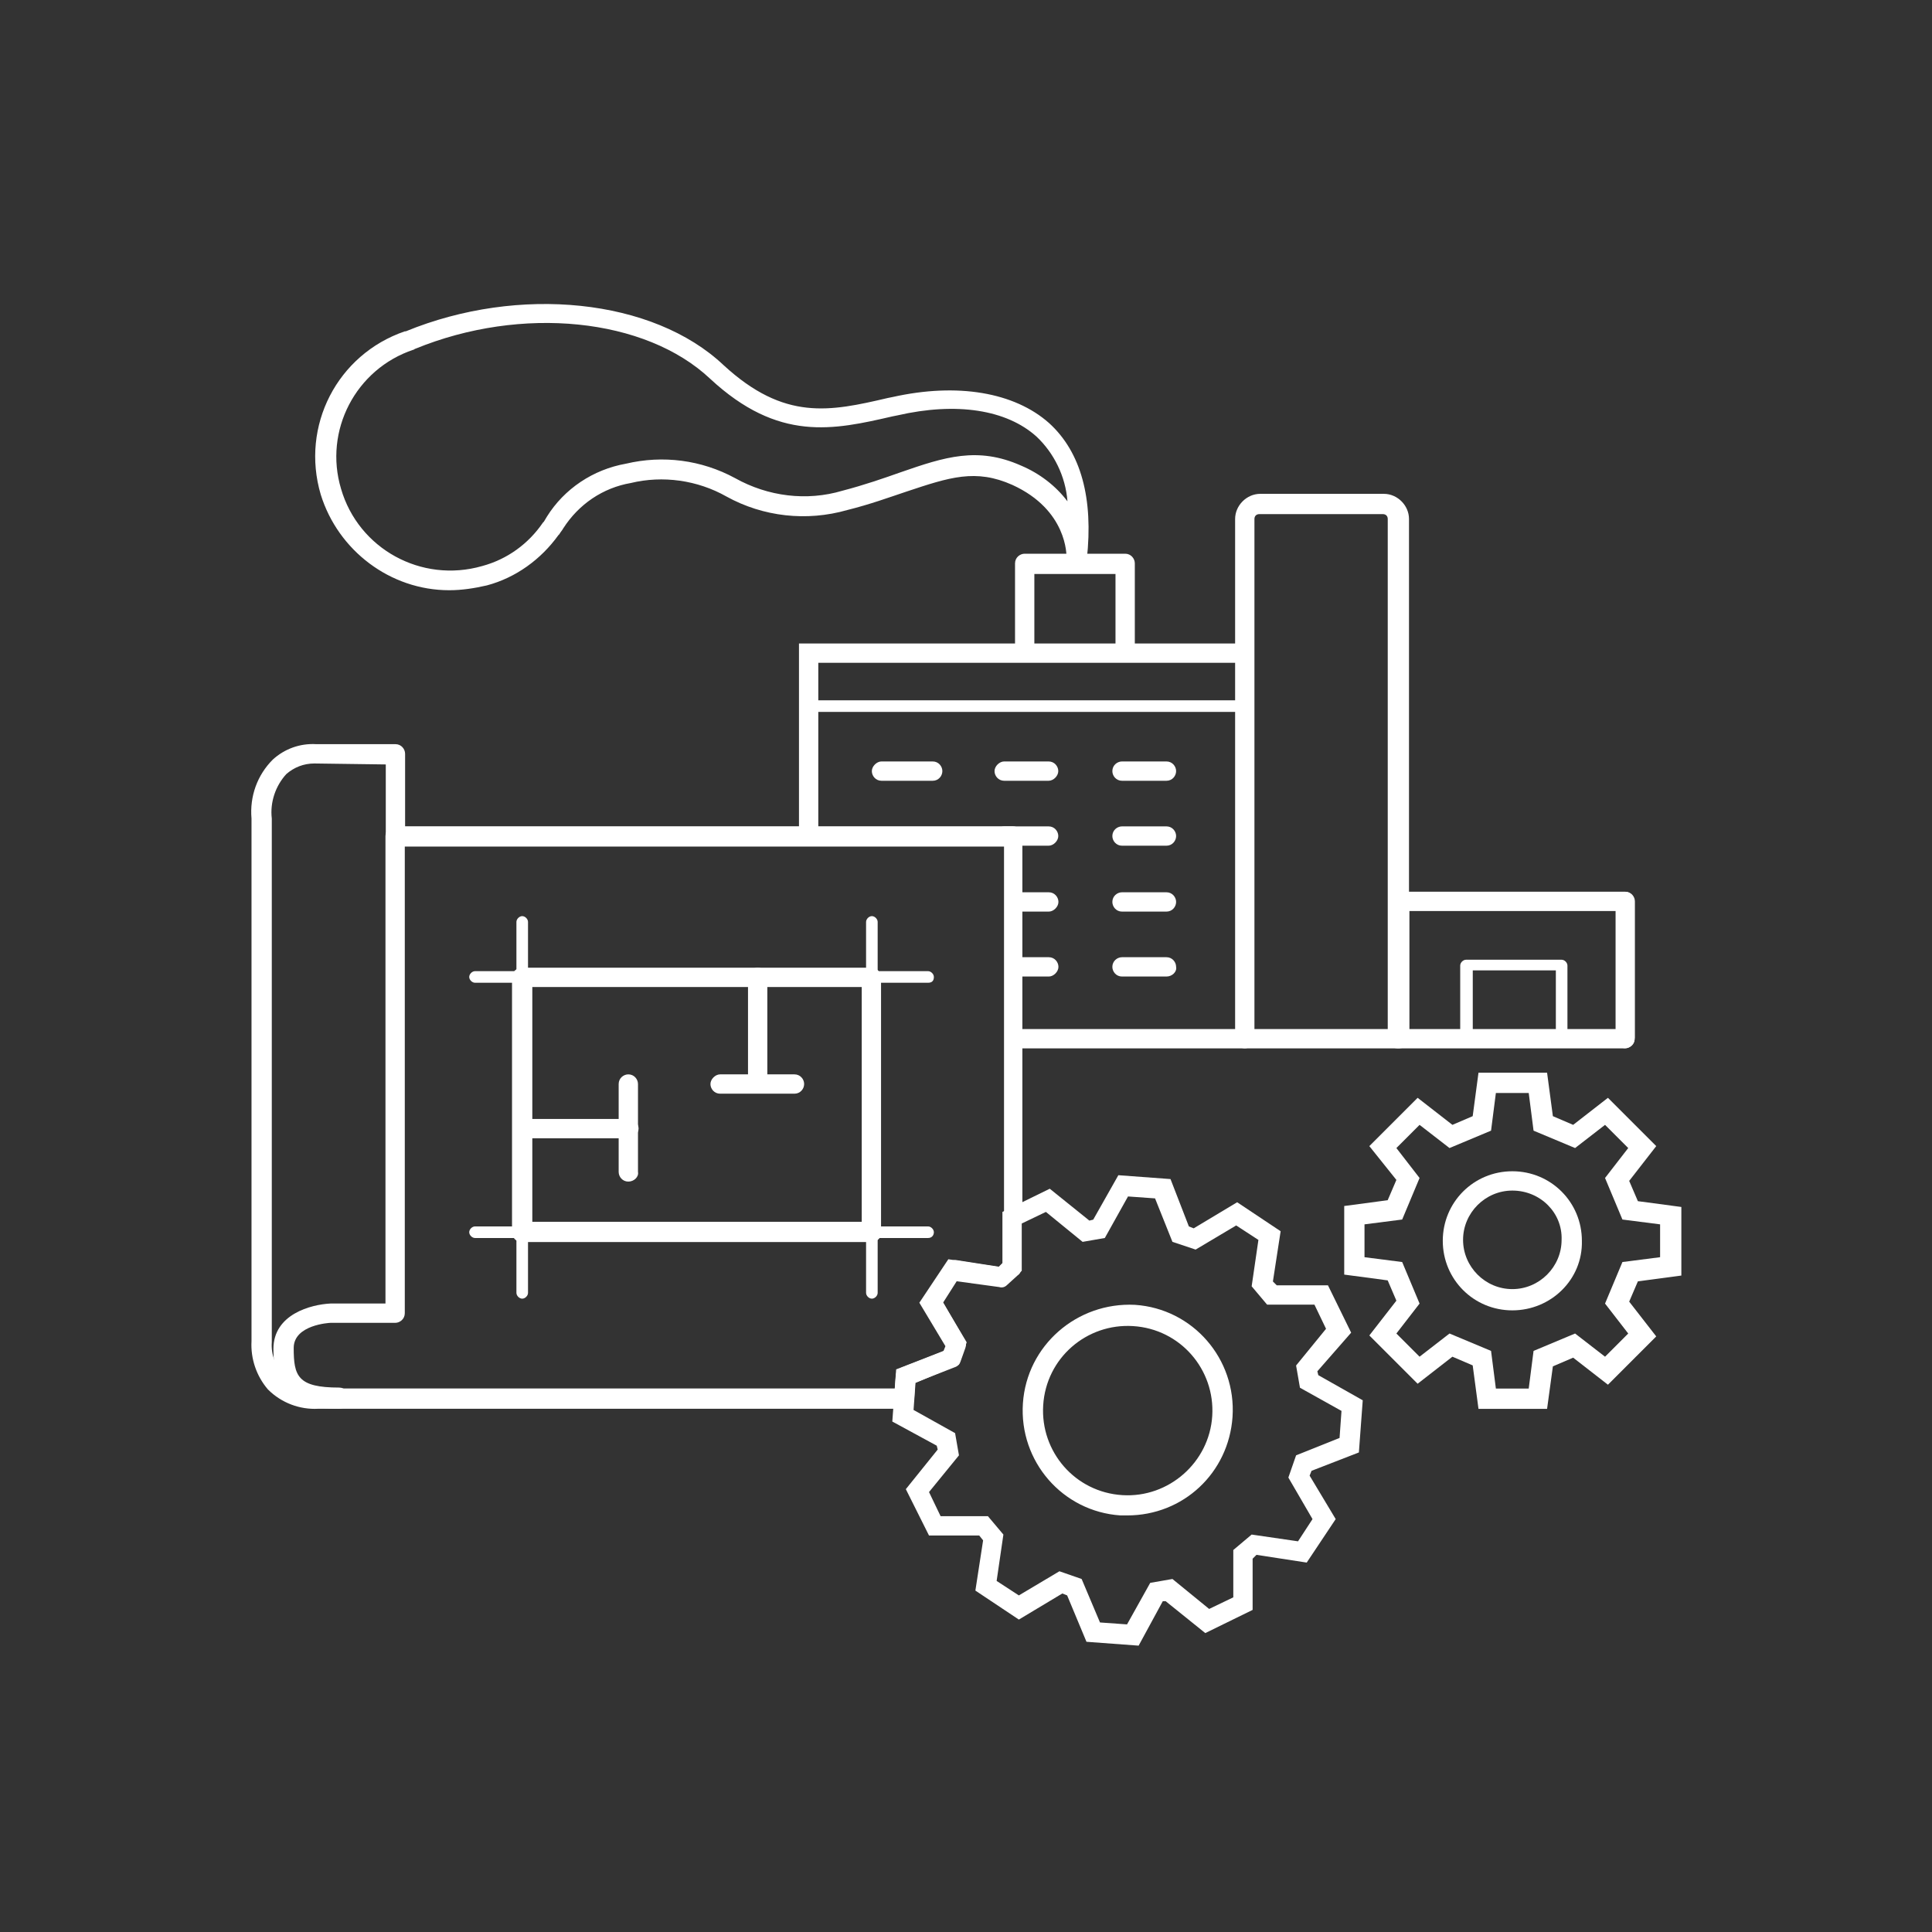 <svg version="1.1" id="Layer_1" xmlns="http://www.w3.org/2000/svg" xmlns:xlink="http://www.w3.org/1999/xlink" x="0px" y="0px"
 viewBox="0 0 200 200" style="enable-background:new 0 0 200 200;" xml:space="preserve">
<rect x="0" y="0" width="200" height="200" fill="#333333" stroke="none"/>
<style type="text/css">
.st2{fill:#FFFFFF;}
</style>
<g id="Group_3244" transform="translate(11.836 14)">
<g id="Group_2959" transform="translate(34.574 21.514)">
<path id="Path_2062" class="st2" d="M37.3,51.6c-0.6,0-1-0.5-1-1V31.1h46.1c0.6,0,1,0.5,1,1c0,0.6-0.5,1-1,1H38.3v17.4
C38.3,51.1,37.9,51.6,37.3,51.6C37.3,51.6,37.3,51.6,37.3,51.6z"/>
</g>
<g id="Group_2960" transform="translate(48.24 15.82)">
<path id="Path_2063" class="st2" d="M56.4,38.1c-0.6,0-1-0.5-1-1v-7.5H47V37c0,0.6-0.5,1-1,1c-0.6,0-1-0.5-1-1v-8.5
c0-0.6,0.5-1,1-1h10.4c0.6,0,1,0.5,1,1V37C57.4,37.6,57,38.1,56.4,38.1C56.4,38.1,56.4,38.1,56.4,38.1z"/>
</g>
<g id="Group_2961" transform="translate(39.217 28.925)">
<path id="Path_2064" class="st2" d="M45.5,37.9h-5.3c-0.6,0-1-0.5-1-1s0.5-1,1-1h5.3c0.6,0,1,0.5,1,1S46.1,37.9,45.5,37.9z"/>
</g>
<g id="Group_2962" transform="translate(46.917 28.925)">
<path id="Path_2065" class="st2" d="M49.8,37.9h-4.6c-0.6,0-1-0.5-1-1s0.5-1,1-1h4.6c0.6,0,1,0.5,1,1S50.3,37.9,49.8,37.9z"/>
</g>
<g id="Group_2963" transform="translate(54.415 28.925)">
<path id="Path_2066" class="st2" d="M54.5,37.9h-4.6c-0.6,0-1-0.5-1-1c0,0,0,0,0,0c0-0.6,0.5-1,1-1h4.6c0.6,0,1,0.5,1,1
S55.1,37.9,54.5,37.9z"/>
</g>
<g id="Group_2964" transform="translate(54.415 33.047)">
<path id="Path_2067" class="st2" d="M54.5,40.5h-4.6c-0.6,0-1-0.5-1-1c0-0.6,0.5-1,1-1c0,0,0,0,0,0h4.6c0.6,0,1,0.5,1,1
S55.1,40.5,54.5,40.5z"/>
</g>
<g id="Group_2965" transform="translate(54.415 37.168)">
<path id="Path_2068" class="st2" d="M54.5,43.2h-4.6c-0.6,0-1-0.5-1-1c0,0,0,0,0,0c0-0.6,0.5-1,1-1h4.6c0.6,0,1,0.5,1,1
S55.1,43.2,54.5,43.2z"/>
</g>
<g id="Group_2966" transform="translate(54.415 41.29)">
<path id="Path_2069" class="st2" d="M54.5,45.8h-4.6c-0.6,0-1-0.5-1-1c0-0.6,0.5-1,1-1c0,0,0,0,0,0h4.6c0.6,0,1,0.5,1,1
C55.6,45.3,55.1,45.8,54.5,45.8z"/>
</g>
<g id="Group_2967" transform="translate(46.917 33.047)">
<path id="Path_2070" class="st2" d="M49.8,40.5h-4.6c-0.6,0-1-0.5-1-1s0.5-1,1-1h4.6c0.6,0,1,0.5,1,1S50.3,40.5,49.8,40.5z"/>
</g>
<g id="Group_2968" transform="translate(48.033 37.168)">
<path id="Path_2071" class="st2" d="M48.7,43.2h-2.8c-0.6,0-1-0.5-1-1s0.5-1,1-1h2.8c0.6,0,1,0.5,1,1S49.2,43.2,48.7,43.2z"/>
</g>
<g id="Group_2969" transform="translate(48.033 41.29)">
<path id="Path_2072" class="st2" d="M48.7,45.8h-2.8c-0.6,0-1-0.5-1-1c0-0.6,0.5-1,1-1h2.8c0.6,0,1,0.5,1,1
C49.7,45.3,49.2,45.8,48.7,45.8z"/>
</g>
<g id="Group_2970" transform="translate(48.149 45.828)">
<path id="Path_2073" class="st2" d="M108.2,48.7H45.9c-0.6,0-1-0.5-1-1s0.5-1,1-1h62.3c0.6,0,1,0.5,1,1
C109.3,48.2,108.8,48.7,108.2,48.7C108.2,48.7,108.2,48.7,108.2,48.7z"/>
</g>
<g id="Group_2971" transform="translate(62.123 12.022)">
<path id="Path_2074" class="st2" d="M70.7,82.5c-0.6,0-1-0.5-1-1V27.7c0-0.3-0.2-0.5-0.5-0.5H56.4c-0.3,0-0.5,0.2-0.5,0.5v53.8
c0,0.6-0.5,1-1,1c-0.6,0-1-0.5-1-1V27.7c0-1.4,1.2-2.6,2.6-2.6l0,0h12.8c1.4,0,2.6,1.2,2.6,2.6c0,0,0,0,0,0v53.8
C71.8,82,71.3,82.5,70.7,82.5C70.7,82.5,70.7,82.5,70.7,82.5z"/>
</g>
<g id="Group_2972" transform="translate(34.83 25.094)">
<path id="Path_2075" class="st2" d="M82.1,34.6H37c-0.3,0-0.6-0.3-0.6-0.6v0c0-0.3,0.3-0.6,0.6-0.6l0,0h45.1
c0.3,0,0.6,0.3,0.6,0.6v0C82.7,34.3,82.4,34.6,82.1,34.6L82.1,34.6z"/>
</g>
<g id="Group_2976" transform="translate(71.961 37.212)">
<g id="Group_2973" transform="translate(0 0)">
<path id="Path_2076" class="st2" d="M61.1,57.3c-0.6,0-1-0.5-1-1V42.1c0-0.6,0.5-1,1-1h23.3c0.6,0,1,0.5,1,1s-0.5,1-1,1H62.1
v13.1C62.1,56.8,61.7,57.3,61.1,57.3z"/>
</g>
<g id="Group_2974" transform="translate(4.464 4.239)">
<path id="Path_2077" class="st2" d="M63.5,53c-0.3,0-0.6-0.3-0.6-0.6v0v-7.9c0-0.3,0.3-0.6,0.6-0.6c0,0,0,0,0,0h9.9
c0.3,0,0.6,0.3,0.6,0.6v0v7.7c0,0.3-0.3,0.6-0.6,0.6l0,0c-0.3,0-0.6-0.3-0.6-0.6v0V45h-8.6v7.3C64.1,52.7,63.9,53,63.5,53
L63.5,53z"/>
</g>
<g id="Group_2975" transform="translate(14.247 0)">
<path id="Path_2078" class="st2" d="M70.2,57.3c-0.6,0-1-0.5-1-1V42.1c0-0.6,0.5-1,1-1c0.6,0,1,0.5,1,1v14.1
C71.2,56.8,70.7,57.3,70.2,57.3z"/>
</g>
</g>
<g id="Group_2980" transform="translate(69.117 48.645)">
<g id="Group_2978" transform="translate(0 0)">
<g id="Group_2977">
<path id="Path_2079" class="st2" d="M79.2,83.2h-7.1l-0.6-4.5l-2.1-0.9l-3.6,2.8l-5-5l2.8-3.6l-0.9-2.1l-4.5-0.6v-7.1l4.5-0.6
l0.9-2.1L60.8,56l5-5l3.6,2.8l2.1-0.9l0.6-4.5h7.1l0.6,4.5l2.1,0.9l3.6-2.8l5,5l-2.8,3.6l0.9,2.1l4.5,0.6v7.1l-4.5,0.6l-0.9,2.1
l2.8,3.6l-5,5l-3.6-2.8l-2.1,0.9L79.2,83.2z M73.9,81.1h3.4l0.5-3.9l4.3-1.8l3.1,2.4l2.4-2.4l-2.4-3.1L87,68l3.9-0.5v-3.4
L87,63.6l-1.8-4.3l2.4-3.1l-2.4-2.4l-3.1,2.4l-4.3-1.8l-0.5-3.9h-3.4l-0.5,3.9l-4.3,1.8L66,53.8l-2.4,2.4l2.4,3.1l-1.8,4.3
l-3.9,0.5v3.4l3.9,0.5l1.8,4.3l-2.4,3.1l2.4,2.4l3.1-2.4l4.3,1.8L73.9,81.1z"/>
</g>
</g>
<g id="Group_2979" transform="translate(6.203 6.203)">
<path id="Path_2080" class="st2" d="M69.4,66.8c-4,0-7.2-3.2-7.2-7.2c0-4,3.2-7.2,7.2-7.2c4,0,7.2,3.2,7.2,7.2
C76.7,63.6,73.4,66.8,69.4,66.8z M69.4,54.4c-2.8,0-5.1,2.3-5.1,5.1c0,2.8,2.3,5.1,5.1,5.1c2.8,0,5.1-2.3,5.1-5.1
C74.6,56.7,72.3,54.4,69.4,54.4L69.4,54.4z"/>
</g>
</g>
<g id="Group_2981" transform="translate(48.755 63.376)">
<path id="Path_2081" class="st2" d="M56.1,79.5c-0.2,0-0.5,0-0.7,0c-6-0.4-10.5-5.6-10.1-11.6l0,0c0.4-6,5.6-10.5,11.6-10.2
c6,0.4,10.5,5.6,10.1,11.6C66.6,75.1,61.9,79.5,56.1,79.5z M47.4,68.1c-0.3,4.8,3.3,9,8.2,9.3c4.8,0.3,9-3.4,9.3-8.2
c0.3-4.8-3.3-9-8.2-9.3C51.9,59.6,47.7,63.2,47.4,68.1L47.4,68.1z"/>
</g>
<g id="Group_2982" transform="translate(40.535 55.157)">
<path id="Path_2082" class="st2" d="M65.5,101.2l-5.4-0.4L58.1,96l-0.5-0.2l-4.5,2.7l-4.5-3l0.8-5.2L49,89.8l-5.2,0L41.4,85
l3.3-4.1l-0.1-0.4L40,78l0.4-5.4l4.9-1.9l0.2-0.5l-2.7-4.5l3-4.5l5.2,0.8l0.4-0.4l0-5.3l4.9-2.4l4.1,3.3l0.4-0.1l2.6-4.6l5.4,0.4
l1.9,4.9l0.5,0.2l4.5-2.7l4.5,3l-0.8,5.2l0.4,0.4l5.3,0l2.4,4.9L84,72.8l0.1,0.4l4.6,2.6l-0.4,5.4l-4.9,1.9l-0.2,0.5l2.7,4.5
l-3,4.5l-5.2-0.8l-0.4,0.4l0,5.3l-4.9,2.4l-4.1-3.3L68,96.6L65.5,101.2z M61.5,98.8l2.8,0.2l2.4-4.3l2.3-0.4l3.8,3.1l2.5-1.2
l0-4.9l1.9-1.6l4.8,0.7l1.5-2.3L81,83.8l0.8-2.3l4.5-1.8l0.2-2.8l-4.3-2.4l-0.4-2.3l3.1-3.8l-1.2-2.5l-4.9,0l-1.6-1.9l0.7-4.8
l-2.3-1.5l-4.2,2.5L69,59.4l-1.8-4.5l-2.8-0.2L62,59l-2.3,0.4l-3.8-3.1l-2.5,1.2l0,4.9l-1.9,1.6l-4.8-0.7l-1.5,2.3l2.5,4.2
l-0.8,2.3L42.4,74l-0.2,2.8l4.3,2.4l0.4,2.3l-3.1,3.8l1.2,2.5l4.9,0l1.6,1.9l-0.7,4.8l2.3,1.5l4.2-2.5l2.3,0.8L61.5,98.8z"/>
</g>
<g id="Group_2983" transform="translate(0 27.835)">
<path id="Path_2083" class="st2" d="M81.8,104H21.1c-1.9,0.1-3.8-0.6-5.2-2c-1.2-1.4-1.8-3.2-1.7-5V42.9c-0.2-2.3,0.6-4.5,2.2-6.1
c1.2-1.1,2.8-1.7,4.5-1.6h8.2c0.6,0,1,0.5,1,1v7.5H93c0.6,0,1,0.5,1,1v39.5c0,0.2,0,0.3-0.1,0.5l0,4.7c0,0.3-0.1,0.6-0.4,0.8
l-1.1,1c-0.2,0.2-0.5,0.3-0.8,0.2l-4.4-0.6L85.8,93l2.2,3.8c0.2,0.3,0.2,0.6,0.1,0.9l-0.5,1.4c-0.1,0.3-0.3,0.5-0.6,0.6l-4.1,1.6
l-0.1,1.6C82.8,103.5,82.3,104,81.8,104z M20.7,37.2c-1.1,0-2.1,0.4-2.9,1.1c-1.1,1.2-1.7,2.9-1.5,4.6v54.2
c-0.1,1.3,0.4,2.5,1.2,3.5c1,0.9,2.3,1.4,3.6,1.3h59.7l0.1-1.3c0-0.4,0.3-0.8,0.7-0.9l4.3-1.7l0.2-0.5l-2.3-3.9
c-0.2-0.3-0.2-0.8,0-1.1l2.3-3.4c0.2-0.3,0.6-0.5,1-0.5l4.5,0.7l0.4-0.4l0-4.6c0-0.2,0-0.3,0.1-0.5v-38H29.1c-0.6,0-1-0.5-1-1
v-7.5L20.7,37.2L20.7,37.2z"/>
</g>
<g id="Group_2984" transform="translate(1.368 33.041)">
<path id="Path_2084" class="st2" d="M21.9,98.8c-5.7,0-6.8-2.5-6.8-6.2c0-3.6,3.9-4.6,5.9-4.7h5.7V39.5c0-0.6,0.5-1,1-1
c0.6,0,1,0.5,1,1v49.4c0,0.6-0.5,1-1,1H21c-0.1,0-3.8,0.2-3.8,2.6c0,2.9,0.4,4.1,4.7,4.1c0.6,0,1,0.5,1,1c0,0,0,0,0,0
C23,98.3,22.5,98.8,21.9,98.8z"/>
</g>
<g id="Group_2985" transform="translate(13.738 42.234)">
<path id="Path_2085" class="st2" d="M70.5,45.5H23.6c-0.3,0-0.6-0.3-0.6-0.6v0c0-0.3,0.3-0.6,0.6-0.6l0,0h46.9
c0.3,0,0.6,0.3,0.6,0.6v0C71.1,45.3,70.9,45.5,70.5,45.5L70.5,45.5z"/>
</g>
<g id="Group_2986" transform="translate(13.738 58.358)">
<path id="Path_2086" class="st2" d="M70.5,55.8H23.6c-0.3,0-0.6-0.3-0.6-0.6c0,0,0,0,0,0c0-0.3,0.3-0.6,0.6-0.6l0,0h46.9
c0.3,0,0.6,0.3,0.6,0.6c0,0,0,0,0,0C71.1,55.5,70.9,55.8,70.5,55.8L70.5,55.8z"/>
</g>
<g id="Group_2987" transform="translate(16.724 38.737)">
<path id="Path_2087" class="st2" d="M25.5,81.7c-0.3,0-0.6-0.3-0.6-0.6c0,0,0,0,0,0V42.7c0-0.3,0.3-0.6,0.6-0.6l0,0
c0.3,0,0.6,0.3,0.6,0.6v0v38.4C26.1,81.4,25.8,81.7,25.5,81.7L25.5,81.7z"/>
</g>
<g id="Group_2988" transform="translate(38.82 38.737)">
<path id="Path_2088" class="st2" d="M39.6,81.7c-0.3,0-0.6-0.3-0.6-0.6c0,0,0,0,0,0V42.7c0-0.3,0.3-0.6,0.6-0.6l0,0
c0.3,0,0.6,0.3,0.6,0.6v0v38.4C40.2,81.4,39.9,81.7,39.6,81.7L39.6,81.7z"/>
</g>
<g id="Group_2989" transform="translate(31.398 41.978)">
<path id="Path_2089" class="st2" d="M35.2,57.2c-0.6,0-1-0.5-1-1v-11c0-0.6,0.5-1,1-1c0.6,0,1,0.5,1,1v11
C36.3,56.8,35.8,57.2,35.2,57.2z"/>
</g>
<g id="Group_2990" transform="translate(29.009 48.718)">
<path id="Path_2090" class="st2" d="M41.4,50.5h-7.7c-0.6,0-1-0.5-1-1s0.5-1,1-1h7.7c0.6,0,1,0.5,1,1S42,50.5,41.4,50.5z"/>
</g>
<g id="Group_2991" transform="translate(16.469 51.533)">
<path id="Path_2091" class="st2" d="M36.8,52.3h-11c-0.6,0-1-0.5-1-1s0.5-1,1-1h11c0.6,0,1,0.5,1,1S37.3,52.3,36.8,52.3z"/>
</g>
<g id="Group_2992" transform="translate(23.208 48.718)">
<path id="Path_2092" class="st2" d="M30,59.6c-0.6,0-1-0.5-1-1v-9.1c0-0.6,0.5-1,1-1c0.6,0,1,0.5,1,1v9.1
C31.1,59.1,30.6,59.6,30,59.6z"/>
</g>
<g id="Group_2993" transform="translate(16.469 41.978)">
<path id="Path_2093" class="st2" d="M61.9,72.6H25.7c-0.6,0-1-0.5-1-1V45.2c0-0.6,0.5-1,1-1h36.2c0.6,0,1,0.5,1,1v26.4
C63,72.1,62.5,72.6,61.9,72.6z M26.8,70.5h34.1V46.2H26.8V70.5z"/>
</g>
<g id="Group_2994" transform="translate(4.068)">
<path id="Path_2094" class="st2" d="M30.6,47.1c-6.1,0-11.5-4.1-13.3-9.9c-2.1-7.1,1.7-14.5,8.7-16.9c0,0,0.1,0,0.1,0
c11.7-4.8,25.6-3.4,32.9,3.5c6.3,5.8,11,4.8,17,3.4l0.5-0.1c6.7-1.5,12.6-0.5,16.2,2.7c3.3,3,4.6,7.8,3.9,14.1
c-0.1,0.6-0.6,1-1.1,0.9c-0.6,0-1-0.5-1-1.1c0-0.2,0.1-4.9-5.6-7.5c-3.8-1.7-6.5-0.8-11,0.7c-1.8,0.6-3.7,1.3-6.1,1.9
c-4.2,1.2-8.7,0.7-12.5-1.4c-3-1.7-6.6-2.2-9.9-1.4c-2.9,0.5-5.4,2.2-7,4.7c-0.1,0.2-0.3,0.4-0.4,0.6c0,0,0,0-0.1,0.1
c-1.8,2.5-4.4,4.4-7.4,5.2C33.2,46.9,31.9,47.1,30.6,47.1z M27.1,22.1c-0.1,0-0.1,0.1-0.2,0.1c-6,2-9.3,8.4-7.5,14.4
c1.8,6.2,8.3,9.8,14.6,8c2.6-0.7,4.8-2.3,6.3-4.5c0,0,0.1-0.1,0.1-0.1l0.3-0.5c1.8-2.9,4.8-4.9,8.2-5.5c3.8-0.9,7.8-0.4,11.3,1.5
c3.4,1.9,7.4,2.4,11.1,1.3c2.3-0.6,4.3-1.3,6-1.9c4.6-1.6,8-2.7,12.5-0.7c1.9,0.8,3.6,2.1,4.8,3.7c-0.2-2.6-1.4-5-3.2-6.7
c-3.1-2.8-8.3-3.6-14.4-2.2l-0.5,0.1c-6.1,1.4-11.8,2.7-18.9-3.9C50.9,18.9,38.1,17.6,27.1,22.1L27.1,22.1z"/>
</g>
</g>
</svg>